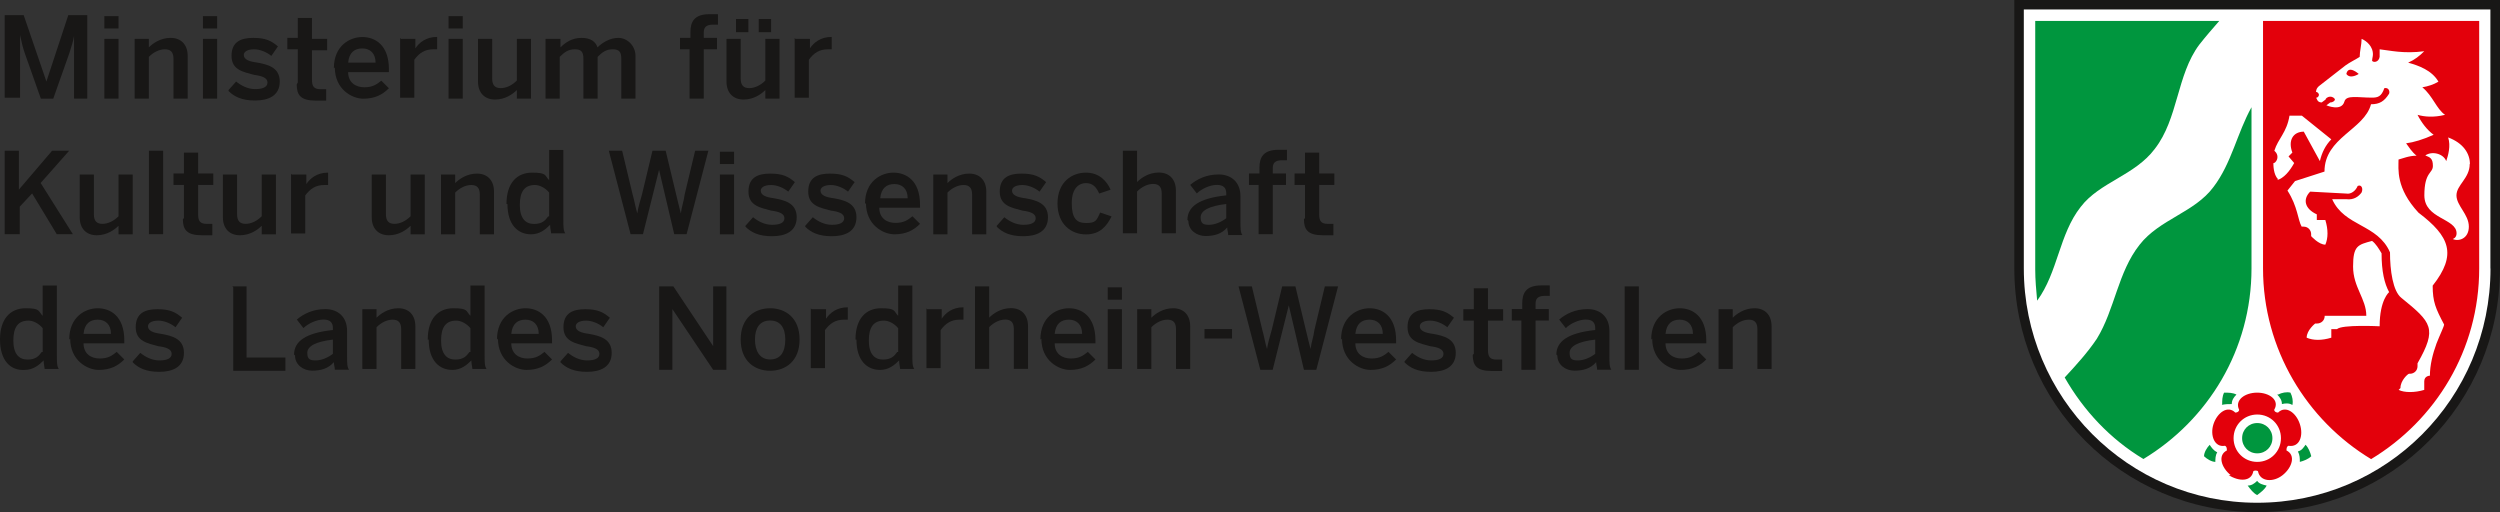 <?xml version="1.0" encoding="UTF-8"?>
<svg id="Ebene_1" data-name="Ebene 1" xmlns="http://www.w3.org/2000/svg" viewBox="0 0 234.31 48">
  <rect x="0" y="0" width="234.31" height="48" fill="#333333" stroke="none"/>
  <defs>
    <style>
      .cls-1 {
        fill: #fff;
      }

      .cls-1, .cls-2, .cls-3 {
        fill-rule: evenodd;
      }

      .cls-4 {
        fill: #00963e;
      }

      .cls-2 {
        fill: #e3000b;
      }

      .cls-5, .cls-3 {
        fill: #181716;
      }
    </style>
  </defs>
  <g id="NRW_W_CMYK" data-name="NRW W CMYK">
    <path id="Weiß" class="cls-1" d="M211.56,47.73c-12.44,0-22.49-10.13-22.49-22.58V.27h44.98v24.98c0,12.44-10.04,22.58-22.49,22.58h0v-.09Z"/>
    <path id="Schwarz" class="cls-3" d="M233.42,25.16c0,12.18-9.78,21.96-21.87,21.96s-21.87-9.87-21.87-21.96V.89h43.73v24.36h0v-.09ZM234.31,0v25.16c0,12.62-10.13,22.84-22.76,22.84s-22.76-10.22-22.76-22.84V0h45.51Z"/>
    <path id="Grün" class="cls-4" d="M211.02,10.04v15.11c0,7.64-4.09,14.22-10.13,17.87-3.11-1.87-5.6-4.53-7.38-7.64,1.07-1.16,2.13-2.31,3.02-3.64,1.69-2.76,1.96-6.22,4-8.8,1.87-2.4,5.16-3.02,6.93-5.42,1.69-2.22,2.22-5.07,3.56-7.47h0ZM190.84,1.96h17.16c-.62.71-1.24,1.42-1.87,2.22-2.13,2.84-1.96,6.93-4.18,9.78-1.87,2.49-5.16,3.11-6.93,5.42-2.04,2.58-2.13,6.13-4.09,8.8-.09-.98-.18-1.96-.18-2.93V1.96h.09ZM211.56,42.49c-.8,0-1.42-.62-1.42-1.42s.62-1.42,1.42-1.42,1.42.62,1.42,1.42-.62,1.42-1.42,1.42ZM216.09,41.69c.27.27.44.71.53,1.07-.27.27-.71.44-1.07.53,0-.36,0-.62-.18-.98.36-.09.53-.36.71-.62h0ZM213.51,36.98c.36-.18.8-.27,1.16-.18.18.36.27.8.18,1.16-.27-.18-.62-.18-.98-.09,0-.36-.18-.62-.44-.89h.09ZM208.27,37.96c0-.44,0-.8.18-1.16.44,0,.8,0,1.16.18-.27.27-.44.53-.44.89-.36,0-.62,0-.98.09h.09ZM207.64,43.29c-.36,0-.8-.27-1.07-.53,0-.36.27-.8.53-1.07.18.27.36.53.71.71-.18.27-.18.62-.18.98h0v-.09ZM212.44,45.51c-.18.36-.53.62-.89.89-.36-.18-.62-.53-.89-.89.36,0,.62-.18.89-.44.18.27.53.36.89.44Z"/>
    <path id="Rot" class="cls-2" d="M213.78,41.07c0,1.24-.98,2.22-2.22,2.22s-2.22-.98-2.22-2.22.98-2.22,2.22-2.22,2.22.98,2.22,2.22ZM209.07,44.53c-.89-.71-1.24-1.87-.36-2.31,0-.18,0-.36-.18-.44-.98.18-1.42-.98-1.07-2.04.36-1.07,1.33-1.78,2.04-1.07.18,0,.36-.09.36-.27-.44-.89.53-1.6,1.69-1.6s2.13.71,1.6,1.6c0,.18.18.27.36.27.71-.71,1.69,0,2.04,1.07.36,1.07,0,2.22-1.07,2.04-.18.09-.18.27-.18.44.89.44.53,1.6-.36,2.31s-2.13.62-2.31-.36c-.09-.09-.36-.09-.44,0-.18.98-1.33.98-2.31.36h.18ZM217.87,29.6h3.91c0-1.6-1.24-2.67-1.24-4.62s.44-2.04,1.78-2.4c.36.27.62.71.89,1.16,0,1.69.27,2.84.71,3.64,0,0-.89.71-.89,3.2,0,0-3.56-.18-4,.27h-.53v.8c-.89.27-1.69.27-2.31,0,0-.71.8-1.33.8-1.33h.18c.36,0,.71-.27.71-.71s0,0,0-.09h0v.09ZM213.51,16.8c-.44-.44-.44-1.33-.44-1.51,0,0,.09,0,.18-.09.27-.27.27-.71,0-.98l-.09-.09c.36-1.16,1.16-1.69,1.42-3.29h1.16l2.76,2.22c-.53.53-.89,1.24-1.07,2.04l-1.51-2.76c-.98,0-1.51.8-1.07,1.96l-.36.36.53.62c-.44.8-.98,1.42-1.6,1.6h0l.09-.09ZM224.98,36.36c0-.71.71-1.33.8-1.33h.09c.36,0,.71-.27.71-.71s0-.18,0-.27c1.87-3.29,1.33-3.82-1.51-6.13-.8-.62-1.07-2.58-1.07-4.27-1.16-2.67-4.27-2.4-5.42-4.98h1.33c.71.09,1.16-.27,1.42-.62.18-.36,0-.8-.36-.62-.18.44-.62.8-1.07.71l-3.38-.18c-.71.71-.53,1.6.62,2.13v.53h.8c.27.89.27,1.69,0,2.31-.62,0-1.33-.8-1.33-.8v-.18c0-.36-.27-.71-.71-.71s-.09,0-.18,0c-.36-.62-.36-1.87-1.33-3.38l.71-.89,2.76-.89c0-3.2,3.73-3.91,4.36-6.31.8,0,1.24-.27,1.69-.98.09-.18,0-.62-.44-.53-.27.8-.62.89-1.16.89-1.33,0-2.4-.27-2.58.36-.27.98-1.69.36-1.69.36l.36-.27h0c.27,0,.44-.18.44-.27s-.18-.27-.44-.27-.44.18-.44.27,0,0,0,0l-.36.27c-.44,0-.44-.36-.53-.44.18,0,.27-.18.27-.27s-.09-.27-.27-.27c0-.09,0-.36.36-.62l2.4-1.87c.36-.27,1.07-.62,1.33-.8,0-.53.18-1.16.18-1.69,0,0,.71.27.98.98.18.53,0,.8,0,1.07.09.18.62.18.71-.36v-.71c.89.09,2.22.44,4.18.18-.44.44-.89.8-1.51,1.07.98.27,2.22.71,2.84,1.78-.44.27-.98.44-1.51.53.98.8,1.33,2.04,2.13,2.58-1.07.27-1.96.18-2.58,0,.36.71.89,1.42,1.51,1.87-.98.44-1.87.71-2.58.8.27.36.53.8.98,1.16-.71,0-1.33.27-1.69.36,0,.89-.27,2.67,1.87,4.98,2.93,2.22,3.64,3.91,1.33,6.84,0,1.51.27,2.13,1.07,3.64,0,.18-.36.89-.71,1.78-.36.98-.62,2.04-.62,3.02,0,0-.53,0-.53.53v.8c-.89.27-1.87.27-2.4,0h0l.18-.18ZM219.91,6.93c.36.53,1.16,0,1.16,0,0,0-.98-.89-1.16,0ZM231.47,15.38c0,1.33-1.24,1.96-1.24,2.93s1.16,1.78,1.16,2.93-.98,1.42-1.51,1.16c0,0,.36-.09.36-.53,0-1.42-3.02-1.33-3.02-3.56s.8-2.04.8-2.76-.27-.8-.71-.98c.62-.44,1.69-.18,1.96.53.18-.53.44-1.42.18-2.22,1.42.53,2.04,1.51,2.04,2.49h0ZM212.18,1.96h20.18v23.2c0,7.64-4.09,14.22-10.13,17.87-6.04-3.64-10.13-10.31-10.13-17.87V1.96h.09Z"/>
  </g>
  <g id="Ebene_4" data-name="Ebene 4">
    <g>
      <path class="cls-5" d="M.44,1.42h1.78l2.13,6.22h0L6.4,1.42h1.78v7.82h-1.24V3.38h0c-.09.53-.27,1.07-.44,1.6l-1.51,4.27h-1.16l-1.51-4.27c-.18-.53-.27-.89-.44-1.69h0v5.87H.44V1.42Z"/>
      <path class="cls-5" d="M9.78,1.51h1.33v1.16h-1.33v-1.16ZM9.78,3.64h1.33v5.6h-1.33s0-5.6,0-5.6Z"/>
      <path class="cls-5" d="M12.62,3.64h1.33v.8c.36-.36,1.07-.89,2.04-.89s1.6.62,1.6,1.69v4h-1.33v-3.73c0-.62-.27-.89-.8-.89s-1.07.27-1.51.71v3.91h-1.33s0-5.6,0-5.6Z"/>
      <path class="cls-5" d="M19.02,1.51h1.33v1.16h-1.33v-1.16ZM19.02,3.64h1.33v5.6h-1.33s0-5.6,0-5.6Z"/>
      <path class="cls-5" d="M21.42,8.44l.71-.8c.44.36,1.07.71,1.78.71s1.16-.18,1.16-.62-.53-.62-1.24-.71c-.98-.27-2.13-.44-2.13-1.78s.89-1.69,2.04-1.69,1.69.27,2.31.8l-.62.89c-.44-.36-1.07-.62-1.6-.62-.71,0-.98.27-.98.53,0,.44.53.62,1.24.71.98.18,2.13.44,2.13,1.78s-1.07,1.78-2.31,1.78-1.96-.36-2.49-.89h0v-.09Z"/>
      <path class="cls-5" d="M27.91,7.73v-3.11h-.98v-1.07h.98v-1.87h1.33v1.96h1.42v1.07h-1.42v2.76c0,.62.18.89.8.89s.44,0,.53,0v1.07h-.98c-1.42,0-1.78-.53-1.78-1.51h0l.09-.18Z"/>
      <path class="cls-5" d="M31.29,6.4c0-2.13,1.51-2.93,2.67-2.93s2.49.71,2.49,3.02v.27h-3.82c0,.98.71,1.42,1.51,1.42s1.16-.27,1.6-.62l.71.71c-.62.62-1.33.98-2.4.98s-2.67-.89-2.67-2.93l-.09.09ZM35.2,5.87c0-.89-.53-1.33-1.24-1.33s-1.24.36-1.33,1.33h2.67-.09Z"/>
      <path class="cls-5" d="M37.6,3.64h1.33v.89h0c.36-.53.98-1.07,2.04-1.07h0v1.16h-.36c-.8,0-1.33.36-1.78.98v3.56h-1.33V3.56h0l.09.09Z"/>
      <path class="cls-5" d="M42.04,1.51h1.33v1.16h-1.33v-1.16ZM42.04,3.64h1.33v5.6h-1.33s0-5.6,0-5.6Z"/>
      <path class="cls-5" d="M44.8,7.64V3.64h1.33v3.73c0,.62.27.89.8.89s1.07-.27,1.51-.71v-3.91h1.33v5.6h-1.33v-.8c-.36.36-1.07.89-2.04.89s-1.6-.62-1.6-1.69Z"/>
      <path class="cls-5" d="M51.2,3.64h1.33v.8c.44-.44,1.07-.89,1.96-.89s1.33.36,1.51.89c.44-.44,1.16-.89,1.96-.89s1.6.71,1.6,1.69v4h-1.33v-3.73c0-.62-.18-.89-.8-.89s-.98.27-1.42.71v3.91h-1.33v-3.73c0-.62-.18-.89-.8-.89s-.98.27-1.42.71v3.91h-1.33V3.64h.09Z"/>
      <path class="cls-5" d="M64.71,4.62h-.98v-1.07h.98v-.53c0-.98.36-1.69,1.78-1.69s.71,0,.8,0v.98h-.44c-.44,0-.89.09-.89.71v.53h1.24v1.07h-1.24v4.62h-1.33v-4.62h.09Z"/>
      <path class="cls-5" d="M68.09,7.64V3.64h1.33v3.73c0,.62.27.89.8.89s1.07-.27,1.51-.71v-3.91h1.33v5.6h-1.33v-.8c-.36.36-1.07.89-2.04.89s-1.6-.62-1.6-1.69h0ZM68.98,1.78h1.16v1.24h-1.16v-1.24ZM71.11,1.78h1.16v1.24h-1.16v-1.24Z"/>
      <path class="cls-5" d="M74.58,3.64h1.33v.89h0c.36-.53.98-1.07,2.04-1.07h0v1.16h-.36c-.8,0-1.33.36-1.78.98v3.56h-1.33V3.56h0l.09.09Z"/>
      <path class="cls-5" d="M.44,14.13h1.33v3.64l3.11-3.64h1.6l-2.67,3.02,3.02,4.8h-1.51l-2.31-3.82-1.16,1.24v2.58H.44v-7.82H.44Z"/>
      <path class="cls-5" d="M7.47,20.36v-4h1.33v3.73c0,.62.27.89.8.89s1.07-.27,1.51-.71v-3.91h1.33v5.6h-1.33v-.8c-.36.36-1.07.89-2.04.89s-1.6-.62-1.6-1.69Z"/>
      <path class="cls-5" d="M13.96,14.13h1.33v7.82h-1.33s0-7.82,0-7.82Z"/>
      <path class="cls-5" d="M17.24,20.44v-3.11h-.98v-1.07h.98v-1.96h1.33v1.96h1.42v1.07h-1.42v2.76c0,.62.18.89.8.89s.44,0,.53,0v1.07h-.98c-1.42,0-1.78-.53-1.78-1.51h0l.09-.09Z"/>
      <path class="cls-5" d="M20.89,20.36v-4h1.33v3.73c0,.62.27.89.8.89s1.07-.27,1.51-.71v-3.91h1.33v5.6h-1.33v-.8c-.36.36-1.07.89-2.04.89s-1.6-.62-1.6-1.69h0Z"/>
      <path class="cls-5" d="M27.38,16.36h1.33v.89h0c.36-.53.98-1.07,2.04-1.07h0v1.16h-.36c-.8,0-1.33.36-1.78.98v3.56h-1.33v-5.6h0l.09.09Z"/>
      <path class="cls-5" d="M34.84,20.36v-4h1.33v3.73c0,.62.27.89.8.89s1.07-.27,1.51-.71v-3.91h1.33v5.6h-1.33v-.8c-.36.36-1.07.89-2.04.89s-1.6-.62-1.6-1.69Z"/>
      <path class="cls-5" d="M41.33,16.36h1.33v.8c.36-.36,1.07-.89,2.04-.89s1.6.62,1.6,1.69v4h-1.33v-3.73c0-.62-.27-.89-.8-.89s-1.07.27-1.51.71v3.91h-1.33v-5.6h0Z"/>
      <path class="cls-5" d="M47.47,19.11c0-1.96.98-2.93,2.4-2.93s1.16.27,1.6.71v-2.84h1.33v6.49c0,.71,0,1.07.18,1.33h-1.33c0-.18-.09-.44-.09-.8-.44.44-.98.89-1.78.89-1.24,0-2.22-.89-2.22-2.84h-.09ZM51.47,20.27v-2.22c-.36-.44-.89-.71-1.33-.71-.98,0-1.42.62-1.42,1.87s.53,1.78,1.33,1.78,1.07-.36,1.33-.71h.09Z"/>
      <path class="cls-5" d="M56.98,14.13h1.33l.98,4.09c.18.62.27,1.24.44,1.78h0c.09-.62.27-1.16.44-1.78l.98-4.09h1.24l.98,4.09c.18.71.27,1.16.44,1.78h0c.09-.71.27-1.07.36-1.78l.98-4.09h1.24l-2.04,7.82h-1.16l-1.42-6.04h0l-1.51,6.04h-1.16l-2.04-7.82h-.09Z"/>
      <path class="cls-5" d="M67.47,14.22h1.33v1.16h-1.33s0-1.16,0-1.16ZM67.47,16.36h1.33v5.6h-1.33v-5.6h0Z"/>
      <path class="cls-5" d="M69.87,21.16l.71-.8c.44.36,1.07.71,1.78.71s1.16-.18,1.16-.62-.53-.62-1.24-.71c-.98-.27-2.13-.44-2.13-1.78s.89-1.69,2.04-1.69,1.69.27,2.31.8l-.62.89c-.44-.36-1.07-.62-1.6-.62-.71,0-.98.27-.98.53,0,.44.53.62,1.24.71.98.18,2.13.44,2.13,1.78s-1.07,1.78-2.31,1.78-1.96-.36-2.49-.89h0v-.09Z"/>
      <path class="cls-5" d="M75.47,21.16l.71-.8c.44.36,1.07.71,1.78.71s1.16-.18,1.16-.62-.53-.62-1.24-.71c-.98-.27-2.13-.44-2.13-1.78s.89-1.69,2.04-1.69,1.69.27,2.31.8l-.62.89c-.44-.36-1.07-.62-1.6-.62-.71,0-.98.27-.98.53,0,.44.53.62,1.24.71.98.18,2.13.44,2.13,1.78s-1.07,1.78-2.31,1.78-1.96-.36-2.49-.89h0v-.09Z"/>
      <path class="cls-5" d="M81.07,19.11c0-2.13,1.51-2.93,2.67-2.93s2.49.71,2.49,3.02v.27h-3.82c0,.98.71,1.42,1.51,1.42s1.16-.27,1.6-.62l.71.71c-.62.62-1.33.98-2.4.98s-2.67-.89-2.67-2.93h0l-.09.09ZM85.07,18.58c0-.89-.53-1.33-1.24-1.33s-1.24.36-1.33,1.33h2.67-.09Z"/>
      <path class="cls-5" d="M87.47,16.36h1.33v.8c.36-.36,1.07-.89,2.04-.89s1.6.62,1.6,1.69v4h-1.33v-3.73c0-.62-.27-.89-.8-.89s-1.07.27-1.51.71v3.91h-1.33v-5.6h0Z"/>
      <path class="cls-5" d="M93.42,21.16l.71-.8c.44.36,1.07.71,1.78.71s1.16-.18,1.16-.62-.53-.62-1.24-.71c-.98-.27-2.13-.44-2.13-1.78s.89-1.69,2.04-1.69,1.69.27,2.31.8l-.62.89c-.44-.36-1.07-.62-1.6-.62-.71,0-.98.27-.98.53,0,.44.53.62,1.24.71.98.18,2.13.44,2.13,1.78s-1.07,1.78-2.31,1.78-1.96-.36-2.49-.89h0v-.09Z"/>
      <path class="cls-5" d="M99.11,19.11c0-2.13,1.42-2.93,2.67-2.93s1.96.8,2.31,1.6l-1.07.36c-.27-.62-.62-.98-1.24-.98s-1.33.44-1.33,1.87.44,1.87,1.33,1.87.98-.18,1.33-.98l1.07.36c-.44.89-1.07,1.69-2.4,1.69s-2.67-.89-2.67-2.93v.09Z"/>
      <path class="cls-5" d="M105.24,14.13h1.33v2.93c.36-.36,1.07-.89,2.04-.89s1.6.62,1.6,1.69v4h-1.33v-3.73c0-.62-.27-.89-.8-.89s-1.07.27-1.51.71v3.91h-1.33v-7.82h0v.09Z"/>
      <path class="cls-5" d="M111.29,20.62c0-1.24,1.07-2.04,3.64-2.31v-.18c0-.53-.27-.8-.89-.8s-1.42.36-1.87.8l-.62-.8c.62-.53,1.51-.98,2.67-.98s2.04.71,2.04,2.04v2.31c0,.71,0,1.07.18,1.33h-1.33c0-.27-.09-.44-.09-.71-.53.62-1.24.8-2.04.8s-1.6-.53-1.6-1.42h0l-.09-.09ZM114.93,20.36v-1.24c-1.6.18-2.4.62-2.4,1.24s.27.71.8.71,1.16-.27,1.6-.62h0v-.09Z"/>
      <path class="cls-5" d="M118.04,17.33h-.98v-1.07h.98v-.53c0-.98.36-1.69,1.78-1.69s.71,0,.8,0v.98h-.44c-.44,0-.89.09-.89.71v.53h1.24v1.07h-1.24v4.62h-1.33v-4.62h.09Z"/>
      <path class="cls-5" d="M122.31,20.44v-3.11h-.98v-1.07h.98v-1.96h1.33v1.96h1.42v1.07h-1.42v2.76c0,.62.18.89.8.89s.44,0,.53,0v1.07h-.98c-1.42,0-1.78-.53-1.78-1.51h0l.09-.09Z"/>
      <path class="cls-5" d="M0,31.82C0,29.87.98,28.89,2.4,28.89s1.16.27,1.6.71v-2.84h1.33v6.49c0,.71,0,1.07.18,1.33h-1.33c0-.18-.09-.44-.09-.8-.44.44-.98.89-1.78.89C.98,34.76,0,33.78,0,31.82H0ZM4,32.98v-2.22c-.36-.44-.89-.71-1.33-.71-.98,0-1.42.62-1.42,1.87s.53,1.78,1.33,1.78,1.07-.36,1.33-.71h.09Z"/>
      <path class="cls-5" d="M6.49,31.82c0-2.13,1.51-2.93,2.67-2.93s2.49.71,2.49,3.02v.27h-3.82c0,.98.71,1.42,1.51,1.42s1.16-.27,1.6-.62l.71.71c-.62.62-1.33.98-2.4.98s-2.67-.89-2.67-2.93h0l-.09.09ZM10.4,31.29c0-.89-.53-1.33-1.24-1.33s-1.24.36-1.33,1.33h2.67-.09Z"/>
      <path class="cls-5" d="M12.44,33.87l.71-.8c.44.36,1.07.71,1.78.71s1.16-.18,1.16-.62-.53-.62-1.24-.71c-.98-.27-2.13-.44-2.13-1.78s.89-1.69,2.04-1.69,1.69.27,2.31.8l-.62.89c-.44-.36-1.07-.62-1.6-.62-.71,0-.98.27-.98.53,0,.44.53.62,1.24.71.98.18,2.13.44,2.13,1.78s-1.07,1.78-2.31,1.78-1.96-.36-2.49-.89v-.09Z"/>
      <path class="cls-5" d="M21.78,26.84h1.33v6.67h3.64v1.24h-4.89v-7.82h0l-.09-.09Z"/>
      <path class="cls-5" d="M27.56,33.24c0-1.24,1.07-2.04,3.64-2.31v-.18c0-.53-.27-.8-.89-.8s-1.42.36-1.87.8l-.62-.8c.62-.53,1.51-.98,2.67-.98s2.04.71,2.04,2.04v2.31c0,.71,0,1.07.18,1.33h-1.33c0-.27-.09-.44-.09-.71-.53.62-1.24.8-2.04.8s-1.6-.53-1.6-1.42l-.09-.09ZM31.2,33.07v-1.24c-1.6.18-2.4.62-2.4,1.24s.27.71.8.71,1.16-.27,1.6-.62h0v-.09Z"/>
      <path class="cls-5" d="M33.96,28.98h1.33v.8c.36-.36,1.07-.89,2.04-.89s1.6.62,1.6,1.69v4h-1.33v-3.73c0-.62-.27-.89-.8-.89s-1.07.27-1.51.71v3.91h-1.33s0-5.6,0-5.6Z"/>
      <path class="cls-5" d="M40.09,31.82c0-1.96.98-2.93,2.4-2.93s1.16.27,1.6.71v-2.84h1.33v6.49c0,.71,0,1.07.18,1.33h-1.33c0-.18-.09-.44-.09-.8-.44.44-.98.89-1.78.89-1.24,0-2.22-.89-2.22-2.84h-.09ZM44.09,32.98v-2.22c-.36-.44-.89-.71-1.33-.71-.98,0-1.42.62-1.42,1.87s.53,1.78,1.33,1.78,1.07-.36,1.33-.71h.09Z"/>
      <path class="cls-5" d="M46.58,31.82c0-2.13,1.51-2.93,2.67-2.93s2.49.71,2.49,3.02v.27h-3.82c0,.98.71,1.42,1.51,1.42s1.16-.27,1.6-.62l.71.71c-.62.62-1.33.98-2.4.98s-2.67-.89-2.67-2.93h0l-.09.09ZM50.49,31.29c0-.89-.53-1.33-1.24-1.33s-1.24.36-1.33,1.33h2.67-.09Z"/>
      <path class="cls-5" d="M52.53,33.87l.71-.8c.44.36,1.07.71,1.78.71s1.16-.18,1.16-.62-.53-.62-1.24-.71c-.98-.27-2.13-.44-2.13-1.78s.89-1.69,2.04-1.69,1.69.27,2.31.8l-.62.89c-.44-.36-1.07-.62-1.6-.62-.71,0-.98.27-.98.53,0,.44.53.62,1.24.71.98.18,2.13.44,2.13,1.78s-1.07,1.78-2.31,1.78-1.96-.36-2.49-.89h0v-.09Z"/>
      <path class="cls-5" d="M61.78,26.84h1.33l3.73,5.6h0v-5.6h1.24v7.82h-1.24l-3.82-5.69h0v5.69h-1.24v-7.82h0Z"/>
      <path class="cls-5" d="M69.42,31.82c0-2.04,1.33-2.93,2.76-2.93s2.76.89,2.76,2.93-1.33,2.93-2.76,2.93-2.76-.89-2.76-2.93ZM73.6,31.82c0-1.07-.44-1.78-1.42-1.78s-1.42.71-1.42,1.78.44,1.87,1.42,1.87,1.42-.71,1.42-1.87Z"/>
      <path class="cls-5" d="M76.09,28.98h1.33v.89h0c.36-.53.98-1.07,2.04-1.07h0v1.16h-.36c-.8,0-1.33.36-1.78.98v3.56h-1.33v-5.6h0l.09.09Z"/>
      <path class="cls-5" d="M80.18,31.82c0-1.96.98-2.93,2.4-2.93s1.16.27,1.6.71v-2.84h1.33v6.49c0,.71,0,1.07.18,1.33h-1.33c0-.18-.09-.44-.09-.8-.44.44-.98.89-1.78.89-1.24,0-2.22-.89-2.22-2.84h-.09ZM84.18,32.98v-2.22c-.36-.44-.89-.71-1.33-.71-.98,0-1.42.62-1.42,1.87s.53,1.78,1.33,1.78,1.07-.36,1.33-.71h.09Z"/>
      <path class="cls-5" d="M86.93,28.98h1.33v.89h0c.36-.53.98-1.07,2.04-1.07h0v1.16h-.36c-.8,0-1.33.36-1.78.98v3.56h-1.33v-5.6h0l.09.09Z"/>
      <path class="cls-5" d="M91.38,26.84h1.33v2.93c.36-.36,1.07-.89,2.04-.89s1.6.62,1.6,1.69v4h-1.33v-3.73c0-.62-.27-.89-.8-.89s-1.07.27-1.51.71v3.91h-1.33v-7.82h0v.09Z"/>
      <path class="cls-5" d="M97.51,31.82c0-2.13,1.51-2.93,2.67-2.93s2.49.71,2.49,3.02v.27h-3.82c0,.98.71,1.42,1.51,1.42s1.16-.27,1.6-.62l.71.71c-.62.62-1.33.98-2.4.98s-2.67-.89-2.67-2.93h0l-.09.09ZM101.42,31.29c0-.89-.53-1.33-1.24-1.33s-1.24.36-1.33,1.33h2.67-.09Z"/>
      <path class="cls-5" d="M103.82,26.93h1.33v1.16h-1.33v-1.16ZM103.82,28.98h1.33v5.6h-1.33v-5.6Z"/>
      <path class="cls-5" d="M106.58,28.98h1.33v.8c.36-.36,1.07-.89,2.04-.89s1.6.62,1.6,1.69v4h-1.33v-3.73c0-.62-.27-.89-.8-.89s-1.07.27-1.51.71v3.91h-1.33s0-5.6,0-5.6Z"/>
      <path class="cls-5" d="M112.89,30.84h2.58v.89h-2.58s0-.89,0-.89Z"/>
      <path class="cls-5" d="M116,26.84h1.33l.98,4.09c.18.62.27,1.24.44,1.78h0c.09-.62.27-1.16.44-1.78l.98-4.09h1.24l.98,4.09c.18.71.27,1.16.44,1.78h0c.09-.71.27-1.07.36-1.78l.98-4.09h1.24l-2.04,7.82h-1.16l-1.42-6.04h0l-1.51,6.04h-1.16l-2.04-7.82h-.09Z"/>
      <path class="cls-5" d="M125.69,31.82c0-2.13,1.51-2.93,2.67-2.93s2.49.71,2.49,3.02v.27h-3.82c0,.98.71,1.42,1.51,1.42s1.16-.27,1.6-.62l.71.71c-.62.62-1.33.98-2.4.98s-2.67-.89-2.67-2.93h0l-.09.09ZM129.6,31.29c0-.89-.53-1.33-1.24-1.33s-1.24.36-1.33,1.33h2.67-.09Z"/>
      <path class="cls-5" d="M131.64,33.87l.71-.8c.44.36,1.07.71,1.78.71s1.16-.18,1.16-.62-.53-.62-1.24-.71c-.98-.27-2.13-.44-2.13-1.78s.89-1.69,2.04-1.69,1.69.27,2.31.8l-.62.89c-.44-.36-1.07-.62-1.6-.62-.71,0-.98.27-.98.53,0,.44.53.62,1.24.71.98.18,2.13.44,2.13,1.78s-1.07,1.78-2.31,1.78-1.96-.36-2.49-.89h0v-.09Z"/>
      <path class="cls-5" d="M138.13,33.16v-3.11h-.98v-1.07h.98v-1.96h1.33v1.96h1.42v1.07h-1.42v2.76c0,.62.18.89.8.89s.44,0,.53,0v1.07h-.98c-1.42,0-1.78-.53-1.78-1.51h0l.09-.09Z"/>
      <path class="cls-5" d="M142.67,30.04h-.98v-1.07h.98v-.53c0-.98.36-1.69,1.78-1.69s.71,0,.8,0v.98h-.44c-.44,0-.89.09-.89.71v.53h1.24v1.07h-1.24v4.62h-1.33v-4.62h.09Z"/>
      <path class="cls-5" d="M145.87,33.24c0-1.24,1.07-2.04,3.64-2.31v-.18c0-.53-.27-.8-.89-.8s-1.42.36-1.87.8l-.62-.8c.62-.53,1.51-.98,2.67-.98s2.04.71,2.04,2.04v2.31c0,.71,0,1.07.18,1.33h-1.33c0-.27-.09-.44-.09-.71-.53.62-1.24.8-2.04.8s-1.6-.53-1.6-1.42l-.09-.09ZM149.51,33.07v-1.24c-1.6.18-2.4.62-2.4,1.24s.27.71.8.71,1.16-.27,1.6-.62h0v-.09Z"/>
      <path class="cls-5" d="M152.27,26.84h1.33v7.82h-1.33v-7.82h0Z"/>
      <path class="cls-5" d="M154.76,31.82c0-2.13,1.51-2.93,2.67-2.93s2.49.71,2.49,3.02v.27h-3.82c0,.98.71,1.42,1.51,1.42s1.16-.27,1.6-.62l.71.71c-.62.62-1.33.98-2.4.98s-2.67-.89-2.67-2.93h0l-.09.09ZM158.67,31.29c0-.89-.53-1.33-1.24-1.33s-1.24.36-1.33,1.33h2.67-.09Z"/>
      <path class="cls-5" d="M161.07,28.98h1.33v.8c.36-.36,1.07-.89,2.04-.89s1.6.62,1.6,1.69v4h-1.33v-3.73c0-.62-.27-.89-.8-.89s-1.07.27-1.51.71v3.91h-1.33v-5.6h0Z"/>
    </g>
  </g>
</svg>